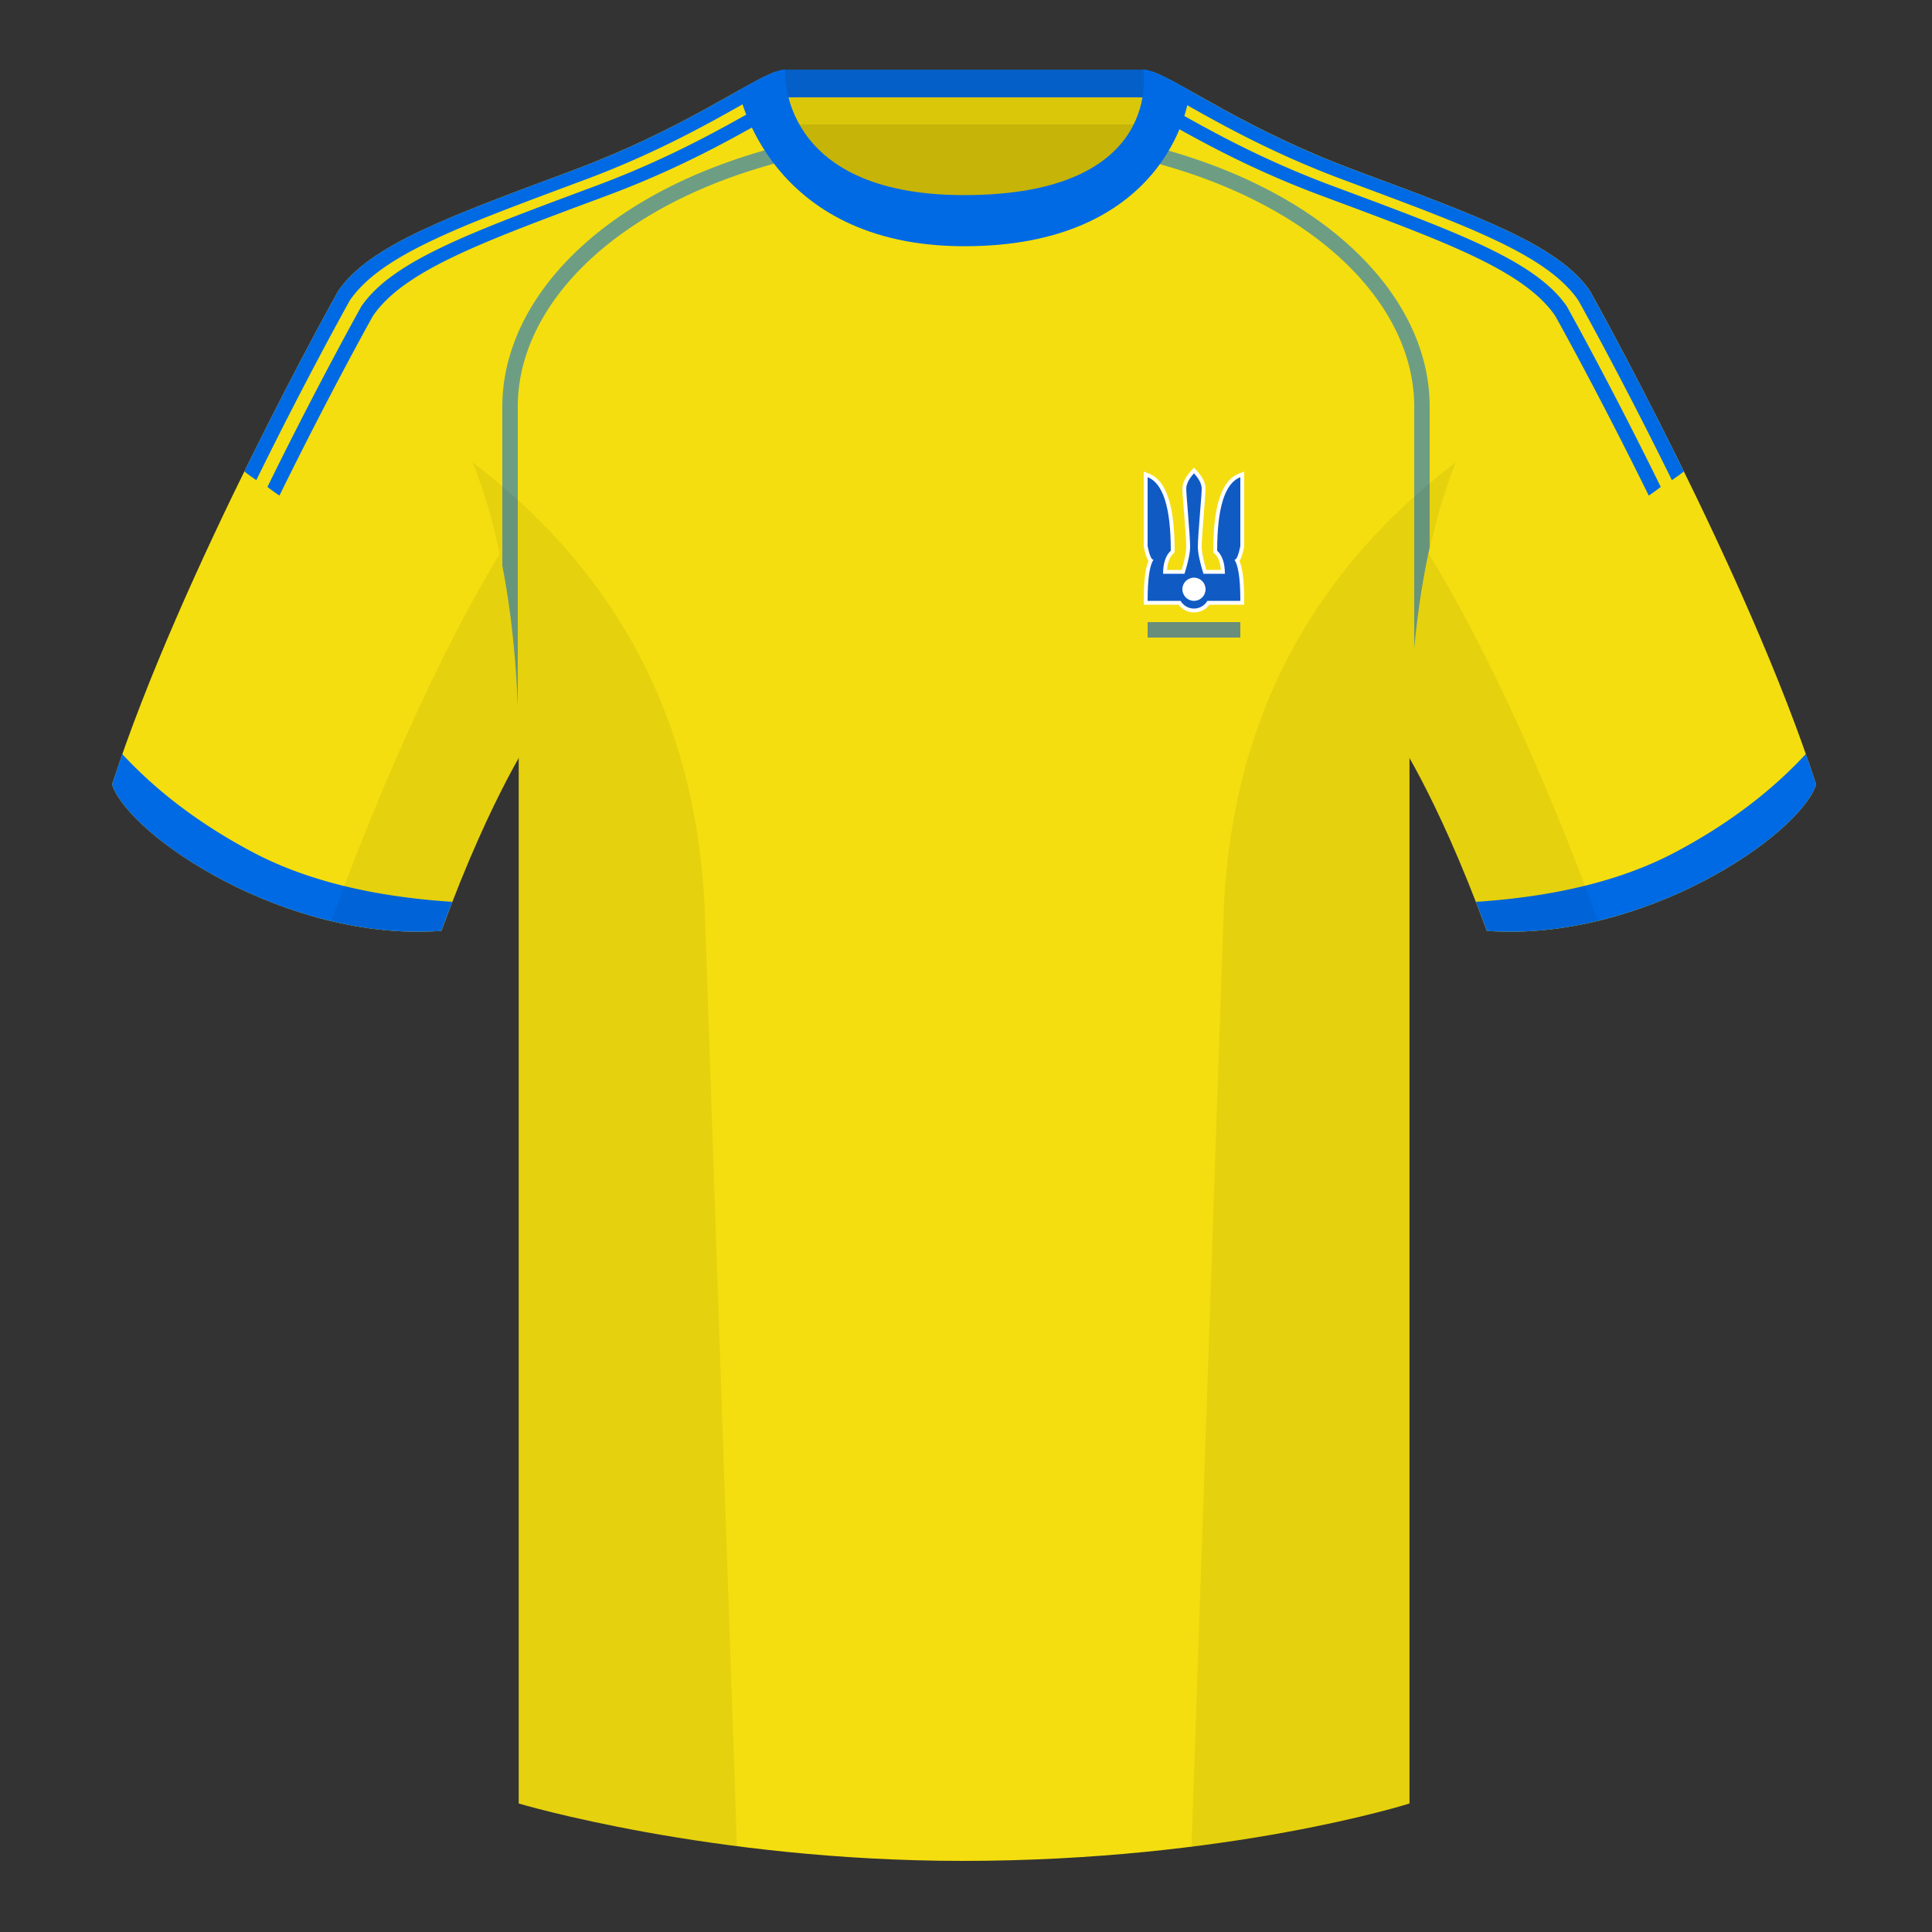 <?xml version="1.0" encoding="UTF-8"?><svg width="500" height="500" viewBox="0 0 500 500" fill="none" xmlns="http://www.w3.org/2000/svg"><rect x="0" y="0" width="500" height="500" fill="#333333" stroke="none"/><path fill-rule="evenodd" clip-rule="evenodd" d="M203.003 109.223h93.643V21.928h-93.643v87.295z" fill="#C7B408"/><path fill-rule="evenodd" clip-rule="evenodd" d="M202.864 30.028h93.458v-12h-93.458v12z" fill="#055FC8"/><path fill-rule="evenodd" clip-rule="evenodd" d="M87.547 75.258S46.785 148.059 29 203.029c4.445 13.375 45.208 40.86 85.232 37.885 13.34-36.4 24.46-52 24.46-52s2.963-95.085-51.145-113.656zm323.925 0s40.763 72.8 58.547 127.77c-4.445 13.375-45.207 40.86-85.232 37.885-13.34-36.4-24.46-52-24.46-52s-2.963-95.085 51.145-113.656z" fill="#F4DE0F"/><path fill-rule="evenodd" clip-rule="evenodd" d="M249.511 57.703c-50.082 0-47.798-39.469-48.742-39.14-7.516 2.619-24.133 14.937-52.439 25.495-31.873 11.885-52.626 19.315-60.782 31.2 11.115 8.915 46.694 28.97 46.694 120.344v271.14s49.658 14.856 114.885 14.856c68.929 0 115.648-14.856 115.648-14.856v-271.14c0-91.375 35.58-111.43 46.7-120.344-8.157-11.885-28.91-19.315-60.783-31.2-28.36-10.577-44.982-22.919-52.478-25.509-.927-.32 4.178 39.154-48.703 39.154z" fill="#F4DE0F"/><path fill-rule="evenodd" clip-rule="evenodd" d="M467.353 195.129c.936 2.667 1.827 5.303 2.667 7.899-4.445 13.375-45.208 40.86-85.232 37.885-.958-2.613-1.904-5.119-2.835-7.519 20.795-1.358 37.993-5.637 51.594-12.837 13.428-7.109 24.697-15.585 33.806-25.428zm-435.698.036c9.103 9.828 20.361 18.291 33.772 25.392 13.611 7.205 30.824 11.485 51.639 12.84-.931 2.399-1.877 4.904-2.834 7.517-40.024 2.975-80.787-24.51-85.232-37.885.836-2.585 1.723-5.21 2.655-7.864zM202.215 24.577l1.749 3.198c-9.027 4.859-24.145 14.369-46.657 22.766-31.873 11.885-52.626 19.315-60.781 31.202-.002-.001-11.079 19.784-24.205 46.512a52.882 52.882 0 01-3.11-2.238c13.178-26.854 24.322-46.757 24.322-46.757l.002.001c8.155-11.887 28.908-19.317 60.781-31.202 19.604-7.312 33.601-15.469 42.851-20.663a.899.899 0 01-.011-.05c1.876-1.054 3.56-1.988 5.058-2.768z" fill="#006AE5"/><path fill-rule="evenodd" clip-rule="evenodd" d="M192.449 26.847c-9.233 5.203-22.705 12.821-41.129 19.693-31.873 11.885-52.626 19.315-60.78 31.202-.002-.001-11.08 19.783-24.205 46.512a53.045 53.045 0 01-3.11-2.238C76.403 95.162 87.547 75.258 87.547 75.258c8.157-11.886 28.91-19.316 60.782-31.201 19.604-7.312 33.601-15.469 42.851-20.663-.007-.033-.01-.05-.01-.05l1.278 3.502zm106.644-1.04c.87.477 1.791.991 2.763 1.538 0 0-.003.017-.01.05 9.25 5.194 23.247 13.35 42.851 20.663 31.873 11.885 52.626 19.315 60.78 31.202.001-0.0.002-0.0.002-.001 0 0 11.145 19.904 24.323 46.758a53.248 53.248 0 01-3.11 2.238c-13.125-26.729-24.203-46.512-24.203-46.512-.001 0-.001.001-.002.001-8.154-11.887-28.908-19.317-60.78-31.202-20.712-7.725-35.165-16.393-44.374-21.514l1.76-3.219z" fill="#006AE5"/><path fill-rule="evenodd" clip-rule="evenodd" d="M307.843 23.345s-.003.017-.011.05c9.25 5.194 23.247 13.35 42.851 20.663 31.873 11.885 52.626 19.315 60.781 31.202.002-.001 11.146 19.903 24.324 46.757a52.912 52.912 0 01-3.11 2.238c-13.125-26.729-24.203-46.512-24.203-46.512-8.156-11.886-28.909-19.316-60.782-31.201-18.28-6.819-31.685-14.371-40.912-19.571l1.062-3.625z" fill="#006AE5"/><path fill-rule="evenodd" clip-rule="evenodd" d="M202.867 32.198h93.458v-7h-93.458v7z" fill="#DBC70A"/><path fill-rule="evenodd" clip-rule="evenodd" d="M370 105.242c0-29.029-27.947-57.397-76.037-68.428a33.391 33.391 0 01-2.117 3.614c17.109 3.782 32.065 9.884 44.177 17.928C355.337 71.181 366 88.113 366 105.242v62.578c.906-9.709 2.281-18.372 4-26.113v-36.465zm-240 0v41.157c2.035 10.457 3.457 22.488 4 36.358v-77.515c0-17.129 10.663-34.061 29.977-46.885 12.14-8.062 27.138-14.173 44.306-17.951a36.473 36.473 0 01-2.227-3.592C157.954 47.838 130 76.21 130 105.242z" fill="#6D9E84"/><path fill-rule="evenodd" clip-rule="evenodd" d="M307.852 23.345C302.08 20.105 298.124 18 295.844 18c0 0 5.882 32.495-46.335 32.495-48.521 0-46.336-32.495-46.336-32.495-2.279 0-6.235 2.105-12.002 5.345 0 0 7.368 40.38 58.403 40.38 51.478 0 58.278-35.895 58.278-40.38z" fill="#006AE5"/><path fill-rule="evenodd" clip-rule="evenodd" d="M413.584 238.323c-9.287 2.238-19.064 3.316-28.798 2.592-8.197-22.369-15.557-36.883-20.012-44.748v270.577s-21.102 6.71-55.867 11.111l-.544-.06c1.881-54.795 5.722-166.47 8.277-240.705 2.055-59.755 31.084-95.29 60.099-117.44-2.676 6.781-5.072 14.606-7 23.667 7.354 11.852 24.436 42.069 43.831 94.964.005.014.01.028.014.042zM190.717 477.795c-34.248-4.401-56.477-11.051-56.477-11.051V196.172c-4.456 7.867-11.813 22.379-20.009 44.743-9.633.716-19.309-.332-28.511-2.523.005-.032.012-.065.02-.097 19.377-52.848 36.305-83.066 43.61-94.944-1.929-9.075-4.328-16.912-7.007-23.701 29.015 22.15 58.044 57.685 60.099 117.44 2.555 74.235 6.396 185.91 8.277 240.705h-.002z" fill="#000" fill-opacity=".06"/><path d="M307 141.5c0-1.168-.144-3.393-.438-7.135-.029-.371-.029-.371-.059-.74-.477-6-.503-6.35-.503-7.125 0-1.5.776-3.051 2.262-4.675l.737-.805.738.804c1.487 1.621 2.263 3.173 2.263 4.676 0 .777-.031 1.192-.503 7.138-.028.357-.028.357-.057.715-.296 3.768-.44 5.99-.44 7.147 0 1.304.396 3.315 1.193 5.999l3.773.001c-.138-1.958-.699-3.362-1.649-4.249l-.317-.297v-.434c0-11.54 2.107-18.22 6.643-19.954l1.357-.519v19.289l-.02.2c-.358 1.751-.712 2.948-1.211 3.633.818 1.89 1.205 5.142 1.23 9.853l.004 1.478H313c-.93 1.241-2.4 2-4 2s-3.07-.759-4-2h-9v-1c0-4.969.386-8.378 1.231-10.331-.499-.685-.853-1.882-1.211-3.633l-.02-.2v-19.289l1.357.519C301.893 124.3 304 130.98 304 142.52v.434l-.317.297c-.95.887-1.511 2.291-1.649 4.249l3.774-.001c.797-2.671 1.192-4.682 1.192-5.999z" fill="#fff"/><path fill-rule="evenodd" clip-rule="evenodd" d="M309 122.5c1.333 1.453 2 2.787 2 4 0 1.82-1 12.004-1 15 0 1.539.484 3.872 1.451 6.999l5.549.001c0-2.741-.667-4.734-2-5.98 0-11.151 2-17.491 6-19.02v17.836c-.482 2.357-.989 3.535-1.522 3.535.986 1.443 1.493 4.828 1.521 10.154l.001.475h-8.535c-.692 1.196-1.984 2-3.465 2-1.481 0-2.773-.804-3.465-2H297c0-5.6.507-9.143 1.522-10.629-.533 0-1.04-1.178-1.522-3.535V123.5c4 1.529 6 7.869 6 19.02-1.333 1.246-2 3.239-2 5.98l5.549-.001c.967-3.112 1.451-5.445 1.451-6.999 0-3.028-1-13.185-1-15 0-1.21.667-2.544 2-4z" fill="#105AC3"/><path fill="#105AC3" fill-opacity=".604" d="M297 161h24v4h-24z"/><path fill-rule="evenodd" clip-rule="evenodd" d="M309 155.5c1.657 0 3-1.343 3-3s-1.343-3-3-3-3 1.343-3 3 1.343 3 3 3z" fill="#fff"/></svg>